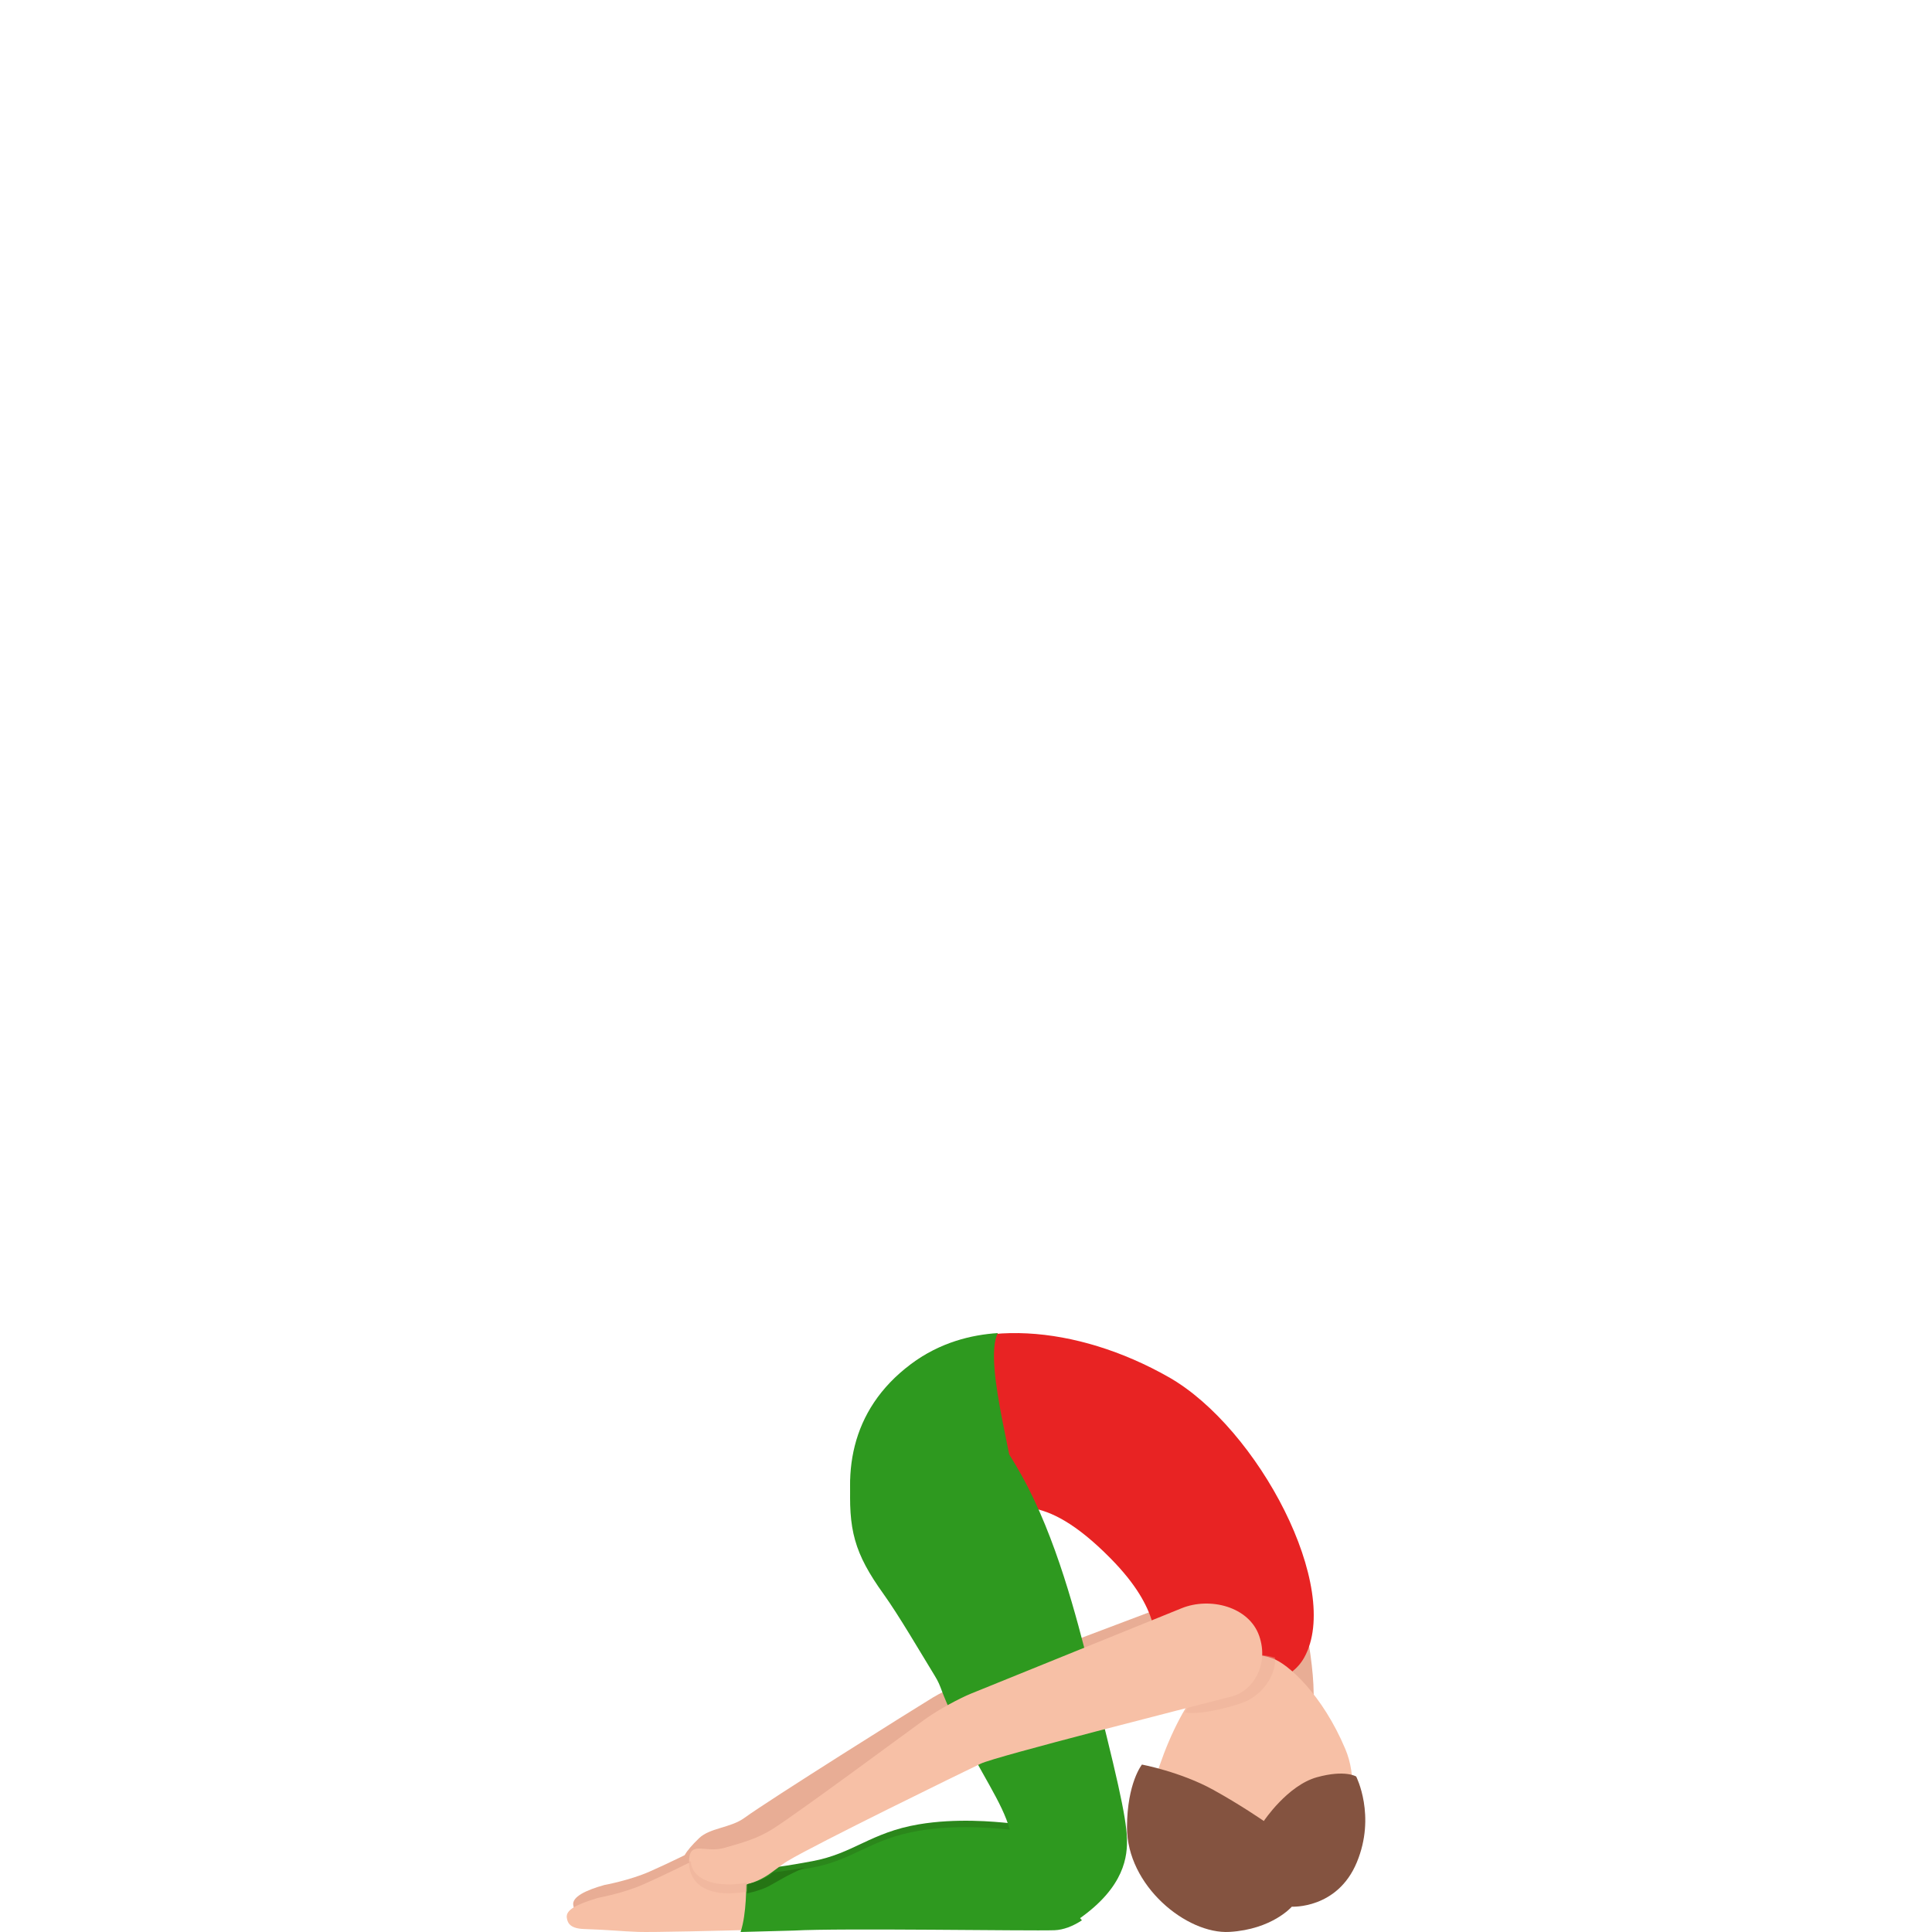 <svg width="300" height="300" viewBox="0 0 300 300" fill="none" xmlns="http://www.w3.org/2000/svg">
<path d="M156.819 283.109C154.418 282.856 148.465 282.298 142.671 283.282C135.17 284.549 132.541 287.825 126.092 289.011C122.759 289.62 118.453 290.39 115.863 290.167C115.903 291.688 115.943 296.161 115 299C119.534 298.878 123.275 298.777 123.275 298.777C130.428 298.371 159.904 298.858 163.734 298.726C165.133 298.675 166.611 298.097 168 297.185C163.833 292.561 161.134 286.557 158.386 281C158.356 281.172 157.831 283.14 156.819 283.109Z" fill="#2B871B"/>
<path d="M115.041 288.879C112.884 288.1 110.884 286.215 107.757 287.36C107.757 287.36 103.996 289.244 100.878 290.615C97.771 291.987 93.822 292.707 93.822 292.707C90.932 293.516 88.824 294.552 89.012 295.805C89.14 296.693 89.625 297.482 91.763 297.541C95.524 297.66 97.345 297.887 100.067 297.985C102.274 298.064 112.735 297.808 119 297.64C119 294.858 119 292.066 119 289.106C117.357 289.234 115.922 289.205 115.041 288.879Z" fill="#E8AD95"/>
<path d="M192.264 262.473C184.99 264.156 156.037 270.052 153.639 271.12C150.82 272.38 122.759 283.818 118.094 286.449C115.726 287.789 113.479 289.291 111.473 290.188C108.423 291.558 106.898 291.064 106.146 289.674C105.664 288.777 106.356 287.567 108.543 285.441C110.239 283.808 113.429 283.849 115.566 282.297C119.519 279.425 141.841 265.416 144.851 263.592C147.058 262.251 150.539 260.901 152.365 260.206C154.191 259.51 185.662 247.628 185.662 247.628C190.177 245.935 195.715 247.769 197.491 251.871C199.397 256.285 195.575 261.707 192.264 262.473Z" fill="#E8AD95"/>
<path d="M203.334 271.98C203.811 272.424 204.136 265.528 203.943 261.572C203.771 257.932 202.897 252.565 202.044 250L189 255.14C191.001 257.793 190.646 262.785 190.646 262.785C190.26 262.854 189.884 262.953 189.508 263.042C194.689 262.341 198.295 269.977 203.334 271.98Z" fill="#E8AD95"/>
<path d="M141 212.245C150.688 204.388 167.188 205.716 181.481 213.843C195.384 221.74 208.528 246.69 202.495 257.423C198.55 264.442 183.678 262.535 180.522 257.423C178.824 254.678 180.612 250.245 172.412 241.948C161.675 231.085 156.981 234.47 152.536 234.66C151.587 231.624 151.218 228.799 147.832 222.369C145.075 217.138 142.498 213.823 141 212.245Z" fill="#E82323"/>
<path d="M197.57 257.495C189.77 254.719 183.54 264.067 180.063 274.143C176.585 284.228 182.219 291.799 188.637 294.071C195.046 296.352 205.171 294.858 208.638 284.773C210.119 280.493 210.655 275.748 208.897 271.578C205.33 263.118 200.044 258.374 197.57 257.495Z" fill="#F7C0A6"/>
<path opacity="0.4" d="M184 265.908C186.406 266.399 192.391 264.806 193.885 263.98C197.019 262.259 198.212 259.102 197.97 257.381C194.652 256.516 195.001 257.391 192.634 257.42C189.404 257.46 188.55 259.82 187.395 261.049C185.795 262.593 184 265.908 184 265.908Z" fill="#E8AD95"/>
<path d="M154.225 234.362C155.196 234.331 156.492 234.504 157.979 234.841C158.394 229.733 152.485 211.842 154.943 207C150.886 207.265 146.008 208.407 141.455 211.812C131.822 219.009 130.577 229.397 133.188 239" fill="#2E991F"/>
<path d="M200.592 296.069C200.592 296.069 197.567 299.589 190.926 299.985C184.285 300.381 174.96 292.822 175 283.69C175.03 276.821 177.324 274 177.324 274C177.324 274 183.374 275.147 188.382 277.917C192.669 280.281 196.245 282.766 196.245 282.766C196.245 282.766 199.931 277.227 204.499 275.968C208.876 274.761 210.588 275.857 210.588 275.857C210.588 275.857 213.704 281.945 210.679 289.199C207.654 296.464 200.592 296.069 200.592 296.069Z" fill="#845340"/>
<path d="M114.041 290.879C111.884 290.1 109.885 288.215 106.758 289.36C106.758 289.36 102.997 291.244 99.88 292.615C96.772 293.987 92.824 294.707 92.824 294.707C89.499 295.733 87.826 296.552 88.014 297.805C88.143 298.693 88.628 299.482 90.766 299.541C94.526 299.66 96.347 299.887 99.069 299.985C101.275 300.064 111.736 299.808 118 299.64C118 296.858 118 294.066 118 291.106C116.357 291.234 114.922 291.205 114.041 290.879Z" fill="#F7C0A6"/>
<path d="M156.819 284.109C154.418 283.856 148.465 283.298 142.671 284.282C135.17 285.549 132.541 288.825 126.092 290.011C122.759 290.62 118.453 291.39 115.863 291.167C115.903 292.688 115.943 297.161 115 300C119.534 299.878 123.275 299.777 123.275 299.777C130.428 299.371 159.904 299.858 163.734 299.726C165.133 299.675 166.611 299.097 168 298.185C163.833 293.561 161.134 287.557 158.386 282C158.356 282.172 157.84 284.14 156.819 284.109Z" fill="#2E991F"/>
<path d="M174.988 285.414C174.869 282.046 173.427 275.673 169.111 258.784C167.231 251.426 164.058 238.779 158.598 229.028C154.302 221.358 150.642 218 150.642 218C150.642 218 151.348 218.05 148.544 219.88C135.575 228.334 132.074 229.732 132.074 229.732C131.706 237.502 132.601 241.121 137.206 247.535C139.573 250.842 142.736 256.271 145.112 260.151C146.385 262.222 145.759 262.051 148.544 267.731C152.323 275.431 155.635 279.875 156.788 284.077C161.294 288.249 161.99 295.205 167.5 298C174.7 292.984 175.088 288.138 174.988 285.414Z" fill="#2E991F"/>
<path d="M191.273 263.424C184.11 265.273 154.639 272.732 152.294 273.858C149.522 275.184 126.858 286.242 122.298 288.976C119.983 290.363 118.204 292.876 112.978 292.997C109.172 293.087 106.778 291.318 107.016 288.594C107.255 285.87 109.59 287.729 112.362 286.965C115.372 286.121 117.648 285.488 120.062 283.95C124.156 281.346 141.295 268.641 143.69 266.922C145.777 265.434 148.986 263.715 150.784 262.981C152.573 262.248 183.464 249.733 183.464 249.733C187.895 247.933 193.946 249.481 195.526 254.015C197.096 258.538 194.532 262.579 191.273 263.424Z" fill="#F7C0A6"/>
<path opacity="0.4" d="M110.414 293.632C112.232 294.179 114.274 294.037 115.959 293.717C115.98 293.226 116 292.764 116 292.339C115.234 292.49 114.376 292.585 113.396 292.613C109.76 292.688 107.371 291.264 107.258 289C107.197 289.019 107.136 289.028 107.085 289.047C107.085 289.047 107.054 289.066 107.003 289.085C106.972 289.868 107.105 292.622 110.414 293.632Z" fill="#E8AD95"/>
<path d="M120.126 290.743C119.66 291.066 119.155 291.389 118.592 291.672C117.864 292.044 117.029 292.357 116.039 292.572C116.039 293.012 116.019 293.491 116 294C117.087 293.775 118.019 293.462 118.592 293.237C118.816 293.149 118.99 293.071 119.097 293.022C120.291 292.445 122.175 291.135 125 290C123.437 290.274 121.728 290.557 120.126 290.743Z" fill="#257514"/>
</svg>
